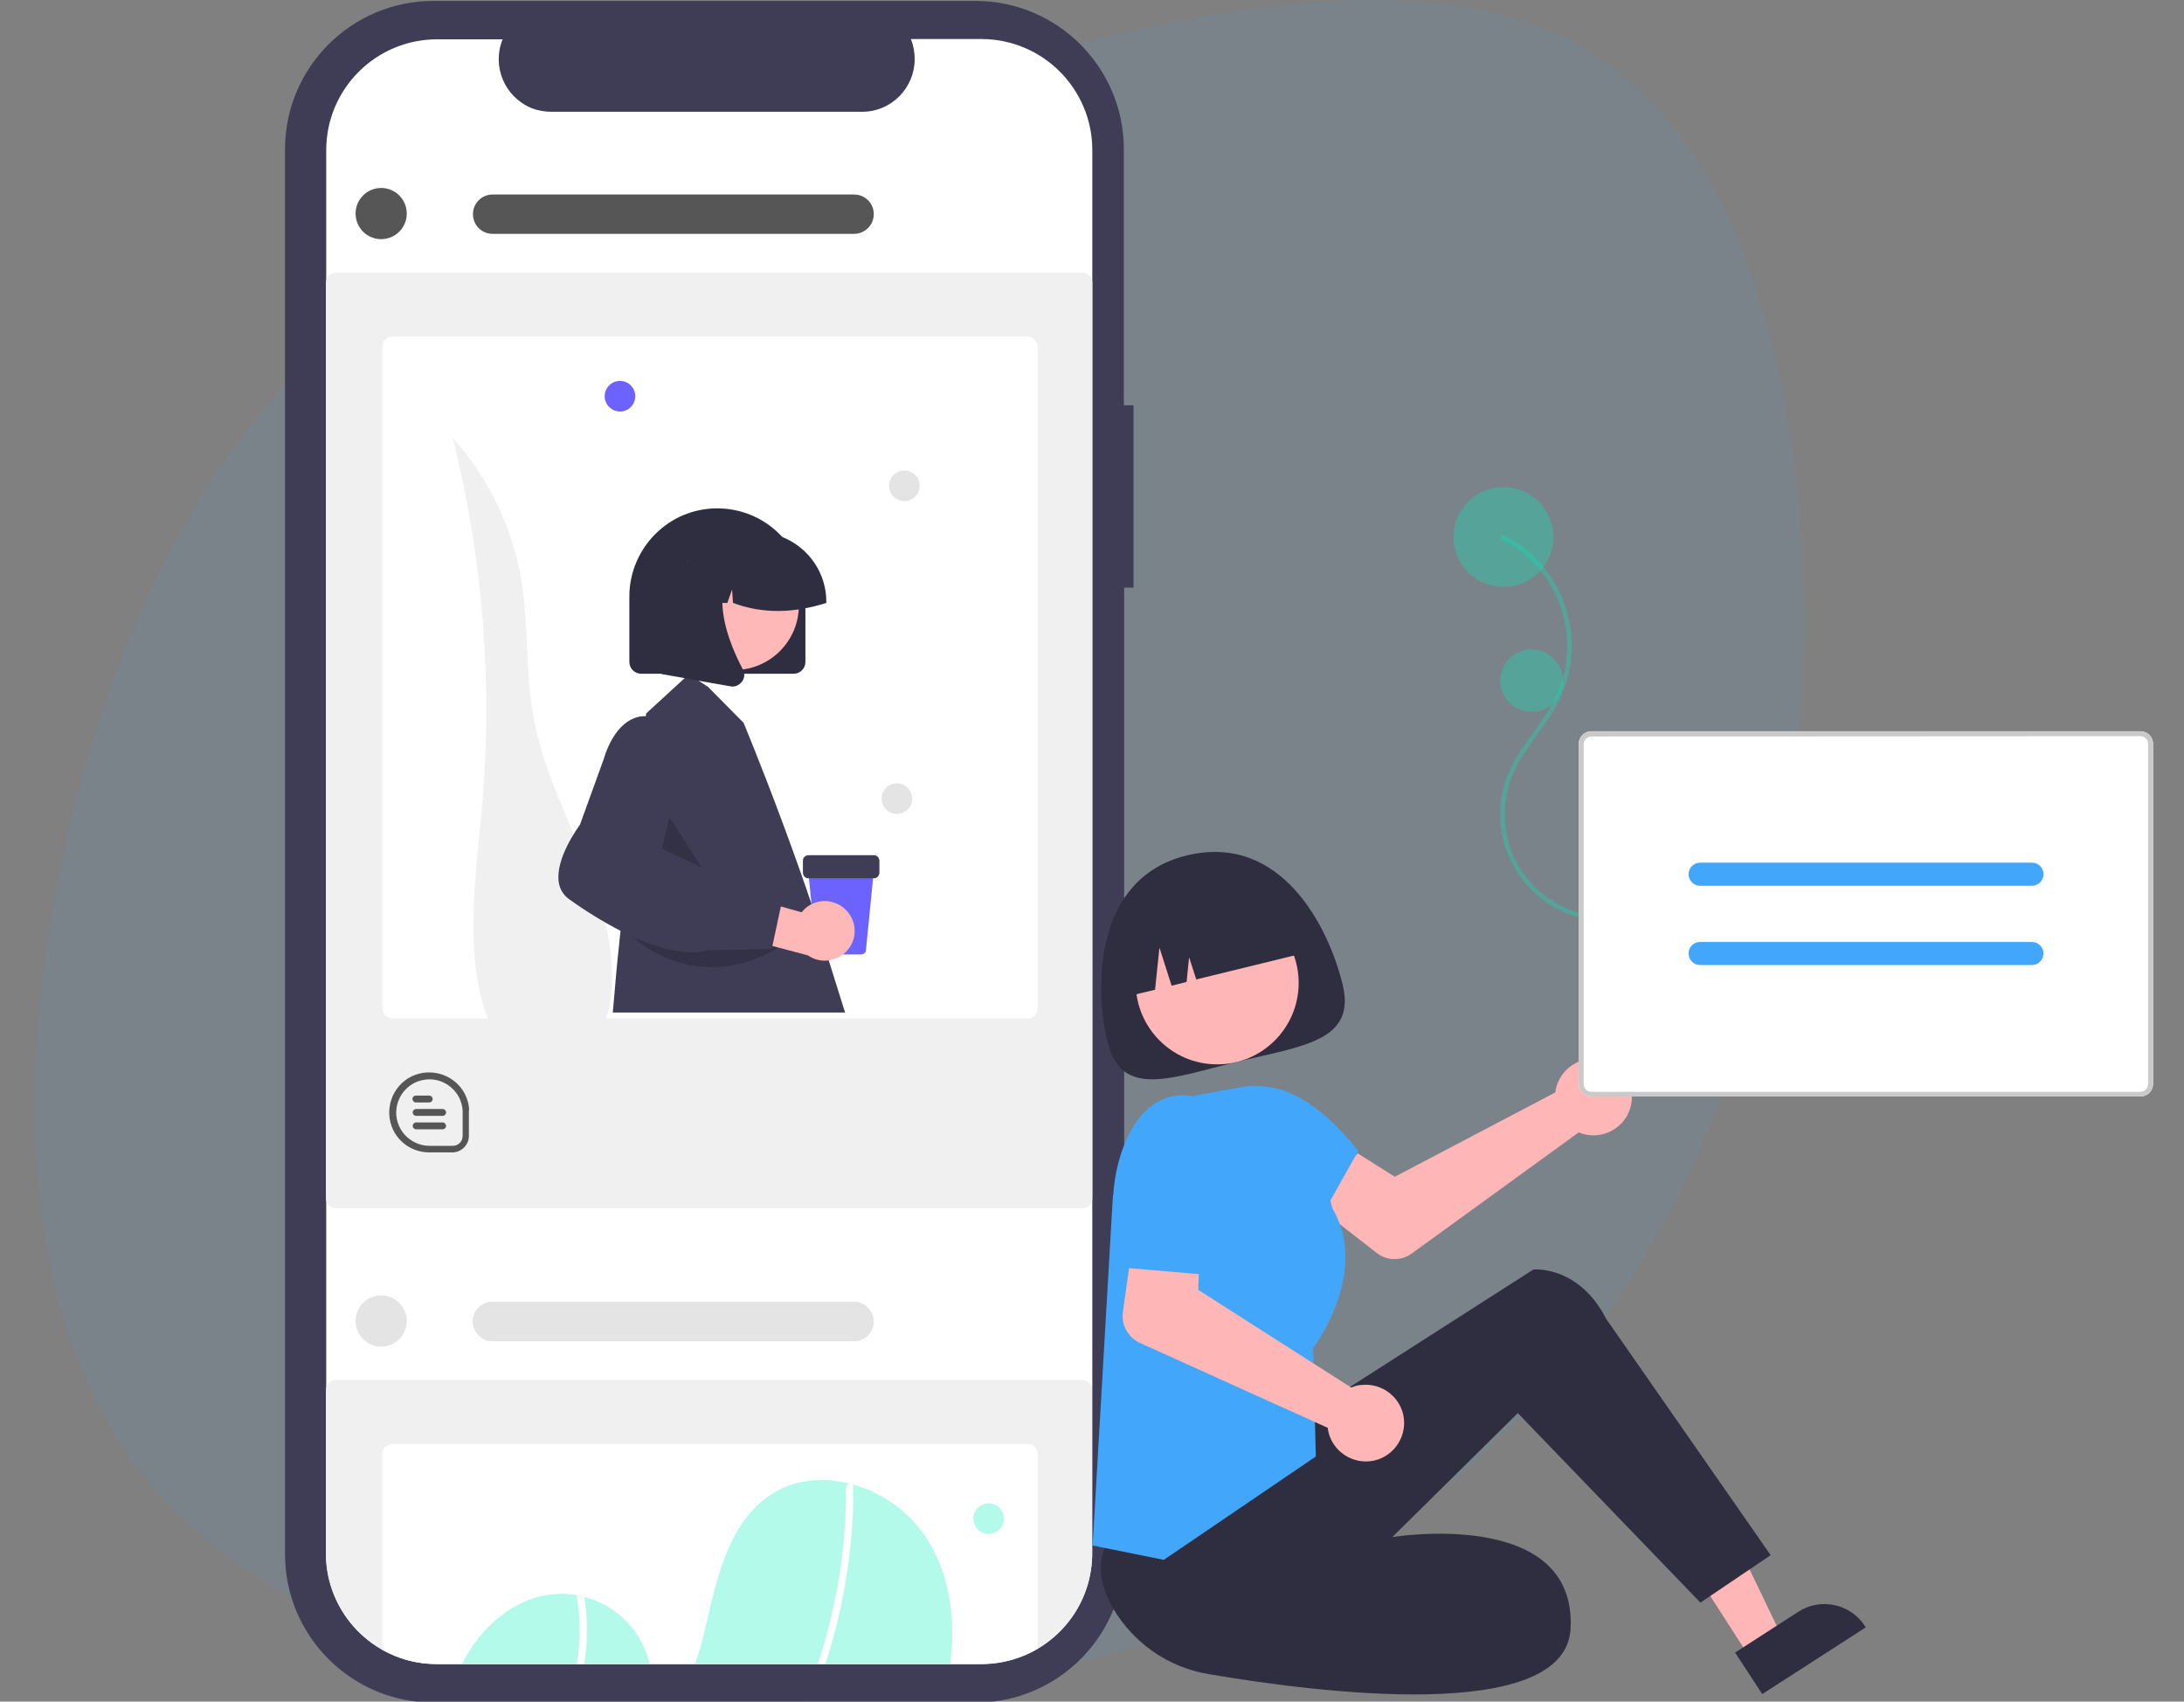 <?xml version="1.0" encoding="utf-8"?>
<!-- Generator: Adobe Illustrator 23.1.0, SVG Export Plug-In . SVG Version: 6.00 Build 0)  -->
<svg version="1.1" id="Layer_1" xmlns="http://www.w3.org/2000/svg" xmlns:xlink="http://www.w3.org/1999/xlink" x="0px" y="0px"
	 viewBox="0 0 699.6 545" style="enable-background:new 0 0 699.6 545;" xml:space="preserve">
<rect x="0" y="0" width="699.6" height="545" fill="#808080" stroke="none"/>
<style type="text/css">
	.st0{opacity:8.000000e-02;}
	.st1{fill:#42A7FB;}
	.st2{fill:#3F3D56;}
	.st3{fill:#FFFFFF;}
	.st4{fill:#F0F0F0;}
	.st5{fill:#565656;}
	.st6{fill:#E4E4E4;}
	.st7{fill:#B3FAEB;}
	.st8{fill:#6C63FF;}
	.st9{opacity:0.2;enable-background:new    ;}
	.st10{fill:#2F2E41;}
	.st11{fill:#FFB8B8;}
	.st12{opacity:0.3;fill:#00ECBB;}
	.st13{fill:#FFB6B6;}
	.st14{fill:#CACACA;}
</style>
<g transform="translate(426.215 273.517)" class="st0">
	<path class="st1" d="M81.7-258c56.4,33.3,74.9,127.6,69.1,215.8c-6,88.4-36.5,170.6-93,226.2c-56.4,55.5-138.6,84.2-224.2,87.4
		c-85.4,3.1-174-19.3-216-74.9s-37.5-144.1-19.2-214.5c18.3-70.4,50-122.6,92-156s94.2-47.7,167.4-68.8
		C-69-263.7,25.2-291.3,81.7-258"/>
</g>
<g>
	<path class="st2" d="M363,129.8h-3v-82c0-26.2-21.3-47.5-47.5-47.5H138.8c-26.2,0-47.5,21.3-47.5,47.5v450
		c0,26.2,21.3,47.5,47.5,47.5h173.8c26.2,0,47.5-21.3,47.5-47.5V188.2h3V129.8z"/>
	<path class="st3" d="M349.9,48.1v449.4c0,0.7,0,1.3-0.1,2c-1,18.8-16.6,33.5-35.4,33.5H139.9c-18.9,0-34.4-14.8-35.4-33.6
		c0-0.6,0-1.2,0-1.8V48.1c0-19.6,15.9-35.5,35.5-35.5H161c-3.5,8.6,0.6,18.4,9.2,22c2,0.8,4.2,1.2,6.4,1.2h99.6
		c9.3,0,16.8-7.6,16.8-16.9c0-2.2-0.4-4.3-1.2-6.4h22.7C334.1,12.6,349.9,28.5,349.9,48.1z"/>
	<path class="st4" d="M346.7,387H107.6c-1.7,0-3.2-1.4-3.2-3.2V90.5c0-1.7,1.4-3.2,3.2-3.2h239.1c1.7,0,3.2,1.4,3.2,3.2v293.3
		C349.9,385.6,348.5,387,346.7,387z"/>
	<path class="st3" d="M329.2,107.8H125.7c-1.7,0-3.2,1.4-3.2,3.2v212c0,1.7,1.4,3.2,3.2,3.2h203.5c1.7,0,3.2-1.4,3.2-3.2V111
		C332.3,109.2,330.9,107.8,329.2,107.8z"/>
	<circle class="st5" cx="122.1" cy="68.4" r="8.2"/>
	<path class="st4" d="M161.2,336.5c-14-22.6-9.2-51.4-6.8-77.9c3.5-39.7,0.3-79.8-9.4-118.4c11.6,13,19.3,29,22.1,46.2
		c2.3,14.3,1.2,29.1,3.8,43.4c5.6,30.6,28.3,58.2,24.8,89.2c-0.8,6.8-3.4,14.2-9.4,17.4c-6.9,3.7-15.2,0.7-22.4-2.2"/>
	<path class="st5" d="M273.6,74.9H157.8c-3.5,0-6.3-2.8-6.3-6.3c0-3.5,2.8-6.3,6.3-6.3c0,0,0,0,0,0h115.8c3.5,0,6.3,2.8,6.3,6.3
		C279.9,72,277.1,74.9,273.6,74.9C273.6,74.9,273.6,74.9,273.6,74.9z"/>
	<path class="st4" d="M346.7,442H107.6c-1.7,0-3.2,1.4-3.2,3.2v54.1c1,18.8,16.5,33.6,35.4,33.6h174.6c18.8,0,34.4-14.7,35.4-33.5
		v-54.2C349.9,443.4,348.5,442,346.7,442z"/>
	<path class="st3" d="M329.2,462.5H125.7c-1.7,0-3.2,1.4-3.2,3.2v62.7c5.3,3,11.3,4.6,17.4,4.5h174.6c6.3,0,12.4-1.7,17.9-4.8v-62.5
		C332.3,463.9,330.9,462.5,329.2,462.5z"/>
	<circle class="st6" cx="122.1" cy="423.1" r="8.2"/>
	<path class="st6" d="M273.6,429.6H157.8c-3.5,0-6.3-2.8-6.4-6.3c0-3.5,2.8-6.3,6.3-6.4c0,0,0,0,0,0h115.8c3.5,0,6.3,2.8,6.4,6.3
		C279.9,426.7,277.1,429.6,273.6,429.6C273.6,429.6,273.6,429.6,273.6,429.6z"/>
	<path class="st7" d="M208.1,532.9H148c6.1-12.1,17.4-21.9,30.8-22.4c2-0.1,4,0.1,6,0.4c0.8,0.1,1.6,0.3,2.5,0.6
		C197.6,514.2,205.7,522.5,208.1,532.9z"/>
	<path class="st7" d="M304.4,532.9h-81.7c1.3-3.7,2.3-7.6,3.2-11.4c3.7-15.9,7.4-33.7,20.9-42.7c7.5-5,16.7-5.8,25.4-3.6
		c0.3,0.1,0.5,0.1,0.8,0.2c10.3,2.8,19.1,9.5,24.6,18.5C304.6,505.6,306.1,519.4,304.4,532.9z"/>
	<path class="st3" d="M188,523.2c0,3.2-0.3,6.5-0.9,9.7h-2.3c1.2-7.3,1.2-14.7-0.1-21.9c0.8,0.1,1.6,0.3,2.5,0.6
		C187.8,515.4,188.1,519.3,188,523.2z"/>
	<path class="st3" d="M273.3,476.2c0,1.8,0,3.6,0,5.3c-0.4,14.8-2.6,29.5-6.6,43.8c-0.7,2.5-1.5,5.1-2.3,7.6H262
		c1.5-4.5,2.8-9.1,3.9-13.6c3.5-14,5.2-28.4,5.1-42.8c0-0.7,0.5-1.2,1.2-1.3c0.3,0,0.6,0,0.8,0.2
		C273.2,475.6,273.3,475.9,273.3,476.2z"/>
	<circle class="st7" cx="316.7" cy="486.4" r="4.9"/>
	<circle class="st8" cx="198.6" cy="126.9" r="4.9"/>
	<circle class="st6" cx="289.7" cy="155.6" r="4.9"/>
	<circle class="st6" cx="287.3" cy="255.8" r="4.9"/>
	<path class="st2" d="M265.5,307.7l-3.3-10.7c-0.6-2.5-1.3-4.9-2.2-7.3c-3.8-11.4-12-34.3-21.8-58.2L226.8,220l-3.2-2.1l-3-1.9
		l-1.3,1.2L207,228.5l-0.1,0.7l-8,68.2c0,0,0,0.2-0.1,0.6c-0.1,0.8-0.3,2.4-0.5,4.7c-0.5,4.4-1.2,12-2,21.6h74.4L265.5,307.7z"/>
	<polygon class="st9" points="212.8,259.1 209.6,278.6 230.8,287.3 	"/>
	<path class="st10" d="M250.6,172c-10.5-11.5-28.4-12.3-39.8-1.8c-5.8,5.3-9.2,12.9-9.2,20.8v21c0,2.1,1.7,3.8,3.8,3.8h48.8
		c2.1,0,3.8-1.7,3.8-3.8v-21C258,184,255.4,177.2,250.6,172z"/>
	<circle class="st11" cx="235.2" cy="193.9" r="20.7"/>
	<path class="st10" d="M250.6,172c-2.6-1-5.4-1.6-8.2-1.6h-4.2c-7.2,0-13.9,3.5-18.1,9.3c-0.1,0.2-0.3,0.4-0.4,0.6
		c-2.5,3.7-3.8,8-3.8,12.4v0.4h8.9l3-8.5l0.6,8.5h4.6l1.5-4.3l0.3,4.3c9.6,3.6,19.6,3.3,29.9,0v-0.4
		C264.7,183.6,259.1,175.4,250.6,172z"/>
	<path class="st10" d="M238,214.4c0,0,0-0.1-0.1-0.1c-2.8-5.3-6.3-13.4-6.5-21.1c-0.1-4.6,1-9.1,4.1-12.7l0.6-0.7H212v36.1l7.3,1.3
		l4.3,0.8l10.3,1.8c0.2,0,0.4,0.1,0.7,0.1c1.2,0,2.3-0.6,3.1-1.6c0.5-0.7,0.8-1.5,0.7-2.4C238.3,215.4,238.2,214.9,238,214.4z"/>
	<path class="st9" d="M199.4,296.6L199.4,296.6c11.3,13.1,30.1,16.9,45.6,9.2l4.5-2.2L199.4,296.6z"/>
	<path class="st8" d="M275.8,305.7H263c-0.9,0-1.6-0.6-1.6-1.5l-2.6-26.2H280l-2.6,26.2C277.4,305.1,276.7,305.7,275.8,305.7z"/>
	<path class="st2" d="M280,281.3h-21.1c-0.9,0-1.6-0.7-1.7-1.7v-4c0-0.9,0.7-1.6,1.7-1.7H280c0.9,0,1.6,0.7,1.7,1.7v4
		C281.6,280.6,280.9,281.3,280,281.3z"/>
	<path class="st11" d="M271.3,291.8c-3.5-3.9-9.5-4.3-13.4-0.8c-0.4,0.4-0.8,0.8-1.1,1.2l-20.9-5.9l-6.7,11.8l29.6,7.9
		c4.3,3,10.3,1.9,13.3-2.5C274.6,300,274.3,295.1,271.3,291.8z"/>
	<path class="st2" d="M237.4,285.4l-9.9-6.3l-2.8-1.3l-12.8-6c0.4-1.3,1.5-5.2,2.5-10.1c2.4-11.5,4.4-28.6-3.8-31.6
		c-1.2-0.4-2.4-0.7-3.7-0.7c-1.7-0.1-3.3,0.3-4.8,1.1c-6.2,3.2-8.6,12.3-8.7,12.6l-7.6,21c-0.7,1-8,11-6.8,18.5
		c0.3,2.2,1.5,4.1,3.3,5.4c5.3,3.8,10.8,7.2,16.6,10.2c1.3,0.7,2.6,1.3,3.9,1.9c7.2,3.3,13.5,4.9,18.8,4.9c1.7,0,3.5-0.2,5.1-0.6
		l20.6-0.5l0.1-0.6l0-0.2l2.7-12.6l0.8-3.6L237.4,285.4z"/>
</g>
<g>
	<path class="st12" d="M505.1,293.7c-18.2-5.4-28.5-24.6-23.1-42.8c0.2-0.6,0.4-1.1,0.6-1.7c3.3-9.3,10.8-16.2,15.2-24.9
		c9.1-17.6,3.1-39.3-13.7-49.8c-0.9-0.6-1.9-1.1-2.9-1.6c-0.9-0.5-0.1-1.9,0.8-1.4c17.2,9,25.5,29,19.6,47.5c-1.6,4.7-3.9,9-6.8,13
		c-2.8,4-5.8,7.8-8.3,12.1c-5,8.7-5.8,19.3-2.3,28.7c3.3,8.3,9.8,14.9,18,18.3c1,0.4,2,0.8,3.1,1.1c0.4,0.1,0.7,0.6,0.5,1
		C506,293.6,505.5,293.8,505.1,293.7L505.1,293.7z"/>
	<circle class="st12" cx="481.6" cy="172" r="16"/>
	<circle class="st12" cx="490.6" cy="218" r="10"/>
	<path class="st13" d="M498.6,348c-0.2,0.6-0.3,1.3-0.4,1.9l-51.4,27l-11.9-7.5l-13.7,16.5l19.8,15.4c3.3,2.6,7.9,2.6,11.2,0.2
		l53.5-38.8c6.3,2.6,13.5-0.4,16.1-6.6s-0.4-13.5-6.6-16.1s-13.5,0.4-16.1,6.6C498.9,347,498.7,347.5,498.6,348L498.6,348z"/>
	<polygon class="st13" points="560.6,531 570.9,524.4 550.2,481.4 535,491.2 	"/>
	<path class="st10" d="M555.8,529.3l20.3-13.1l0,0c7.1-4.6,16.7-2.5,21.3,4.6l0.3,0.4l-33.2,21.4L555.8,529.3z"/>
	<path class="st10" d="M412,457.3l79.2-50.7c0,0,14.5-1.4,23.3,15.8l52.7,75.7l-22.5,15.2l-58.5-60.7L446,492.3
		c0,0,59.1-9.7,57.1,29.3c-1.6,31-82.5,20.3-115.9,14.6c-12.8-2.1-24-9.8-30.6-21c-3.6-6.2-5.5-13.2-2.5-19.9
		C362.1,477.6,412,457.3,412,457.3z"/>
	<path class="st1" d="M372.8,499.6l-22.8-4.6l6.5-112l26.2-32.1l15.6-2.8c9.7-1.8,19.1,4.2,21.6,13.7l6.9,25.2
		c11.7,19.8-4.7,42.8-6.2,44.8l0.9,34.7L372.8,499.6z"/>
	<path class="st1" d="M394,355.3l1.4-5.1c0,0,15.7-11.6,39.7,18.4l-11.5,20.5l-25-1L394,355.3z"/>
	<path class="st10" d="M430.1,315.4c4.4,18.2-13.1,19.6-33.9,24.7s-37,11.9-41.4-6.3s-4.1-52.6,25.3-59.8
		C410.6,266.6,425.7,297.2,430.1,315.4z"/>
	<circle class="st13" cx="389.9" cy="314.8" r="26.1"/>
	<path class="st10" d="M360,319.4L360,319.4l10-2.4l1.4-13.5l3.9,12.2l4.8-1.2l0.8-7.9l2.3,7.1l35.6-8.7l0,0
		c-3.6-14.8-18.6-23.9-33.4-20.3c0,0,0,0,0,0l-5.2,1.3C365.5,289.7,356.4,304.6,360,319.4C360,319.4,360,319.4,360,319.4z"/>
	<path class="st3" d="M685.7,351.2H509.8c-2.3,0-4.1-1.8-4.1-4.1V238.3c0-2.3,1.8-4.1,4.1-4.1h175.8c2.3,0,4.1,1.8,4.1,4.1v108.8
		C689.7,349.4,687.9,351.2,685.7,351.2z"/>
	<path class="st14" d="M685.7,351.2H509.8c-2.3,0-4.1-1.8-4.1-4.1V238.3c0-2.3,1.8-4.1,4.1-4.1h175.8c2.3,0,4.1,1.8,4.1,4.1v108.8
		C689.7,349.4,687.9,351.2,685.7,351.2z M509.8,235.9c-1.4,0-2.5,1.1-2.5,2.5v108.8c0,1.4,1.1,2.5,2.5,2.5h175.8
		c1.4,0,2.5-1.1,2.5-2.5V238.3c0-1.4-1.1-2.5-2.5-2.5L509.8,235.9z"/>
	<path class="st1" d="M650.9,283.7H544.6c-2,0-3.7-1.6-3.7-3.7c0-2,1.6-3.7,3.7-3.7c0,0,0,0,0,0h106.3c2,0,3.7,1.6,3.7,3.7
		C654.6,282.1,652.9,283.7,650.9,283.7z"/>
	<path class="st1" d="M650.9,309.1H544.6c-2,0-3.7-1.6-3.7-3.7s1.6-3.7,3.7-3.7c0,0,0,0,0,0h106.3c2,0,3.7,1.7,3.7,3.7
		C654.5,307.5,652.9,309.1,650.9,309.1z"/>
	<path class="st13" d="M434.6,443.8c-0.6,0.2-1.2,0.4-1.8,0.6l-49-31.3l0.6-14.1l-21.2-3.7l-3.5,24.9c-0.6,4.1,1.6,8.1,5.4,9.9
		l60.2,27.2c0.8,6.7,7,11.5,13.7,10.7c6.7-0.8,11.5-7,10.7-13.7c-0.8-6.7-7-11.5-13.7-10.7C435.6,443.6,435.1,443.7,434.6,443.8
		L434.6,443.8z"/>
	<path class="st1" d="M386.7,356l-3.7-4.7c0,0-14.8-4.8-22.8,15.2s-0.5,39.5-0.5,39.5l35,3l2.5-32.5L386.7,356z"/>
</g>
<g>
	<path class="st5" d="M150.3,355.5c-0.4-7.1-6.5-12.4-13.6-12c-7.1,0.4-12.4,6.5-12,13.6c0.4,6.8,6,12,12.8,12h7.4
		c2.9,0,5.3-2.4,5.3-5.3V355.5z M148.2,363.8c0,1.8-1.4,3.2-3.2,3.2h-7.4c-3,0-5.9-1.3-8-3.6c-2-2.3-3-5.3-2.6-8.3
		c0.6-4.9,4.4-8.7,9.2-9.3c0.5-0.1,0.9-0.1,1.4-0.1c2.5,0,4.9,0.9,6.8,2.5c2.3,1.9,3.6,4.6,3.8,7.5V363.8z"/>
	<path class="st5" d="M133.2,353.1h4.3c0.6,0,1.1-0.5,1.1-1.1c0-0.6-0.5-1.1-1.1-1.1h-4.3c-0.6,0-1.1,0.5-1.1,1.1
		C132.2,352.6,132.6,353.1,133.2,353.1z"/>
	<path class="st5" d="M141.8,355.2h-8.5c-0.6,0-1.1,0.5-1.1,1.1s0.5,1.1,1.1,1.1h8.5c0.6,0,1.1-0.5,1.1-1.1S142.4,355.2,141.8,355.2
		z"/>
	<path class="st5" d="M141.8,359.5h-8.5c-0.6,0-1.1,0.5-1.1,1.1c0,0.6,0.5,1.1,1.1,1.1h8.5c0.6,0,1.1-0.5,1.1-1.1
		C142.8,360,142.4,359.5,141.8,359.5z"/>
</g>
</svg>
